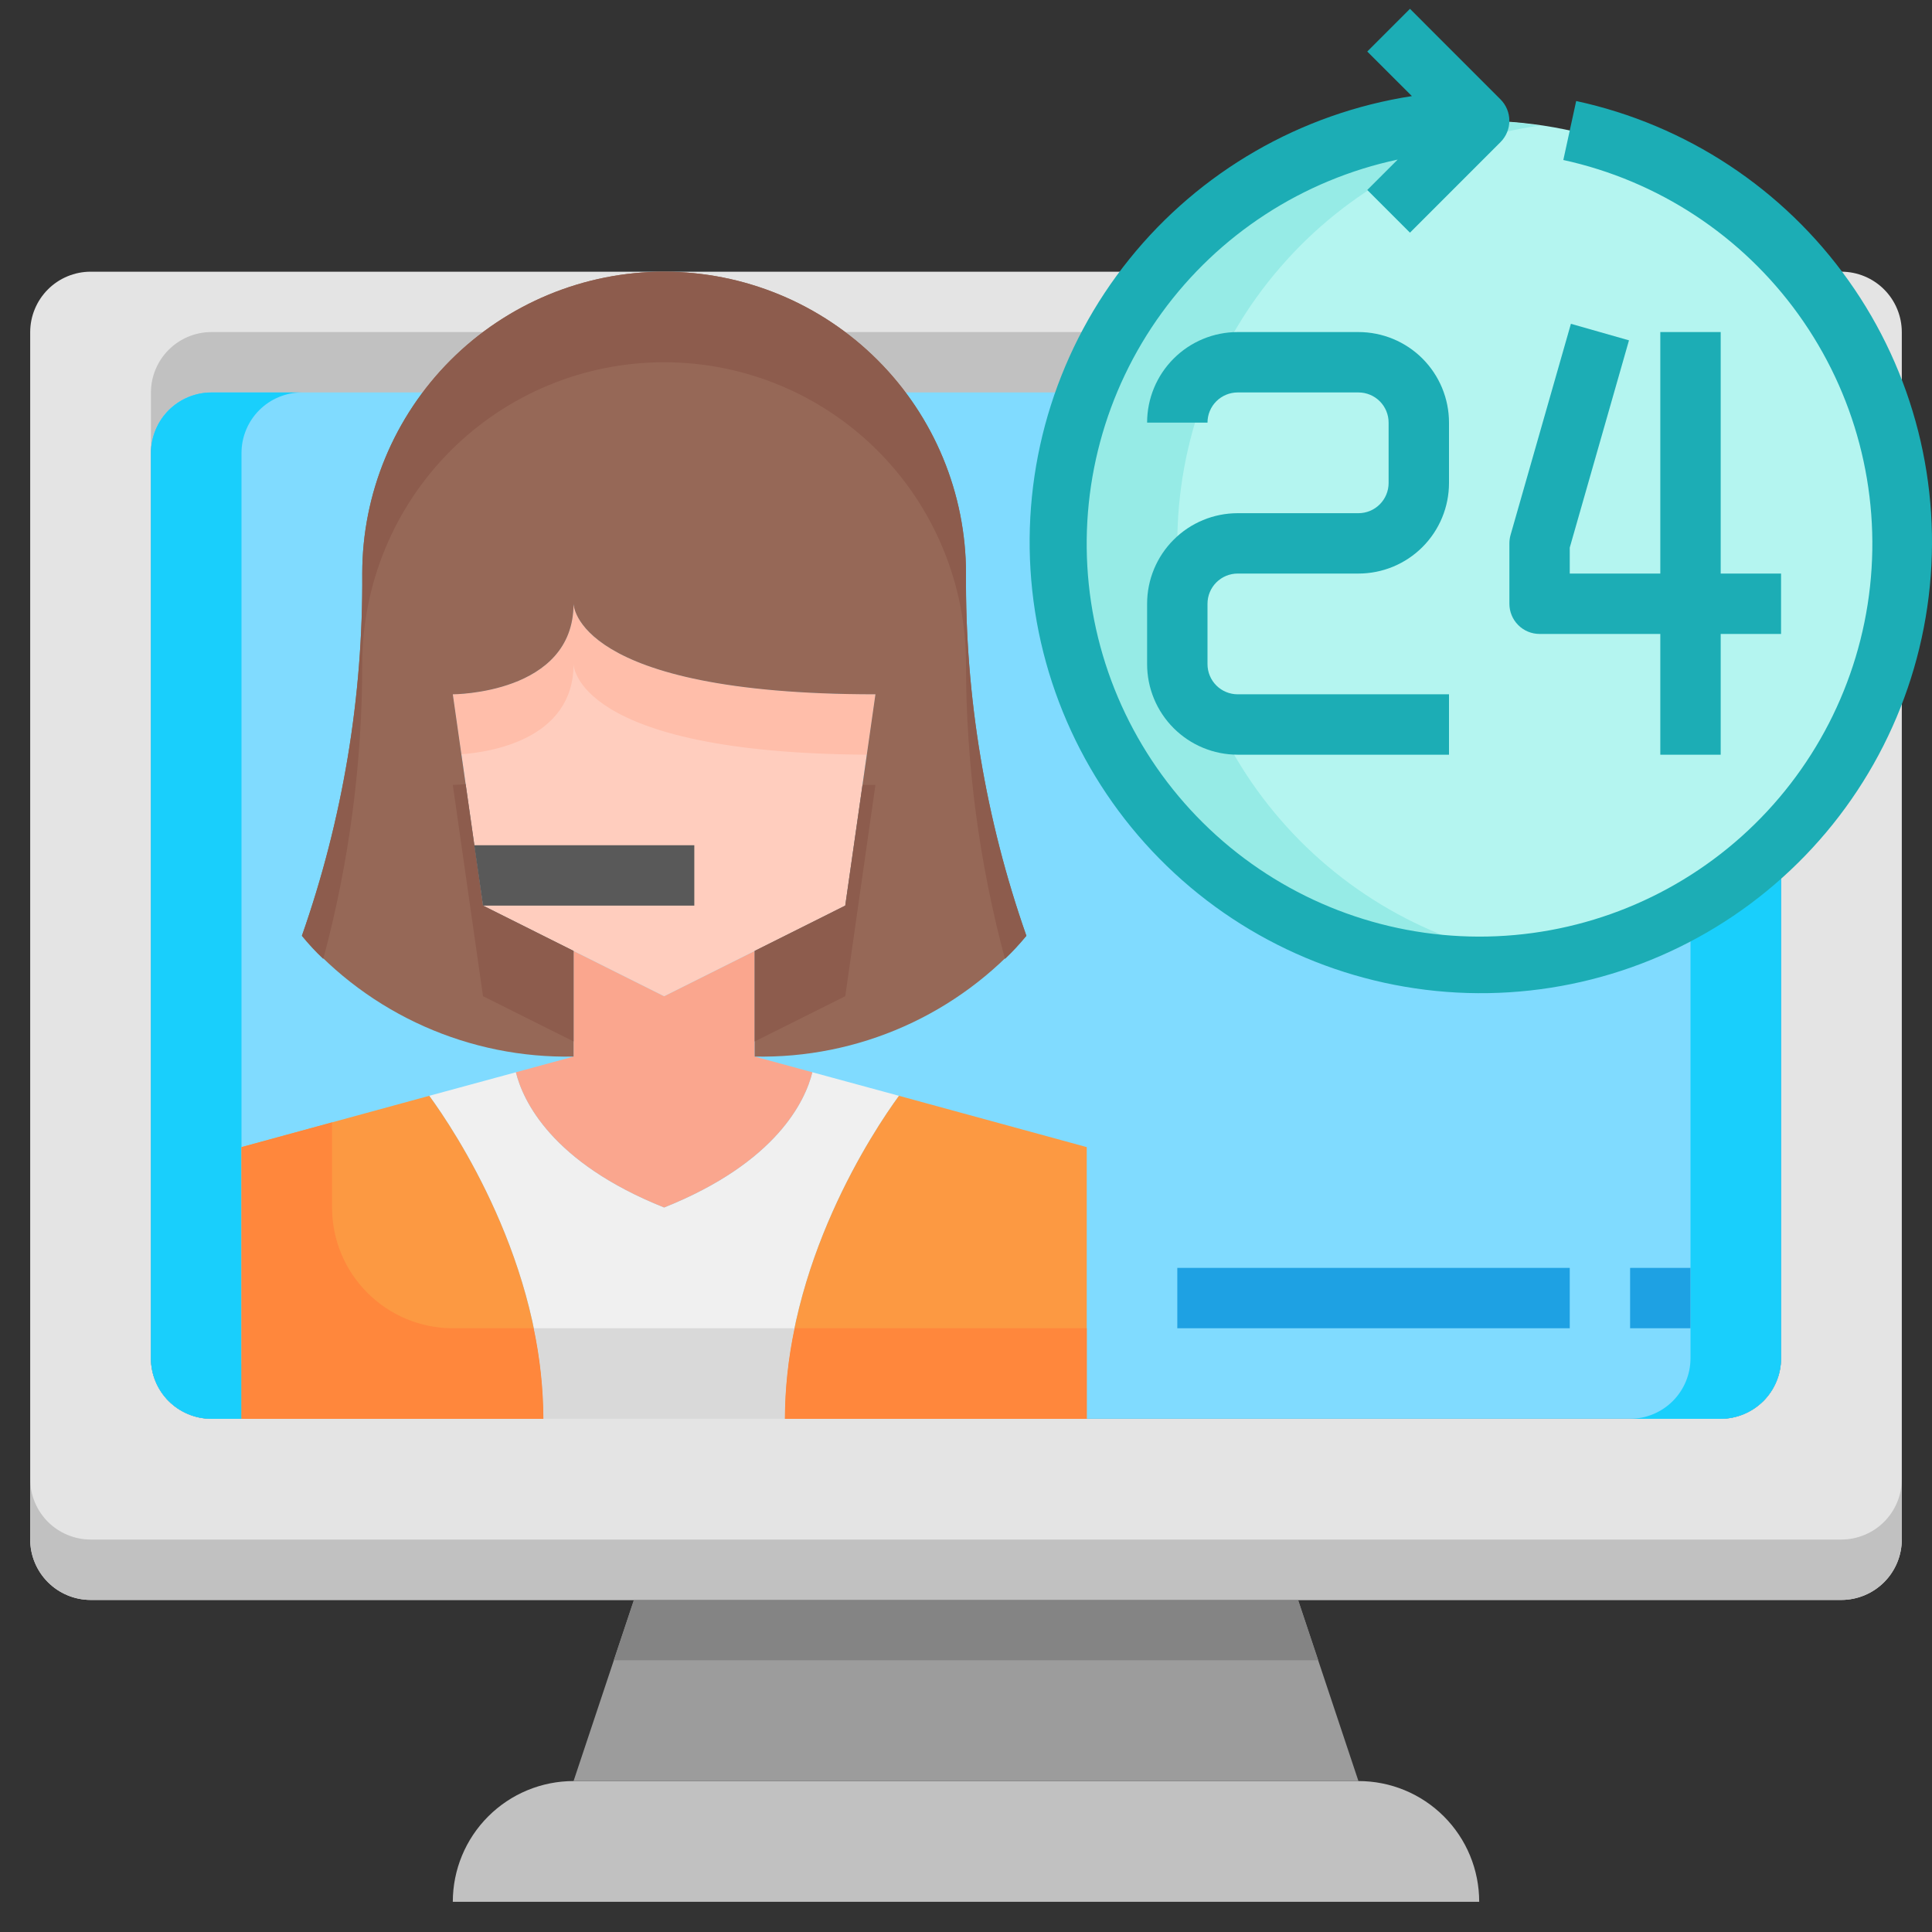<svg xmlns="http://www.w3.org/2000/svg" width="70" height="70" viewBox="0 0 70 70" fill="none"><rect x="0" y="0" width="70" height="70" fill="#333333" stroke="none"/><g clip-path="url(#clip0_21_3069)"><path d="M49.219 64.531C49.794 64.531 50.363 64.643 50.894 64.863C51.425 65.082 51.907 65.405 52.314 65.811C52.72 66.218 53.043 66.7 53.262 67.231C53.482 67.762 53.594 68.332 53.594 68.906H16.406C16.406 67.746 16.867 66.633 17.688 65.813C18.508 64.992 19.621 64.531 20.781 64.531H49.219Z" fill="#C1C1C1"></path><path d="M47.031 57.969L49.219 64.531H20.781L22.969 57.969H47.031Z" fill="#9C9C9C"></path><path d="M68.906 12.031V55.781C68.904 56.361 68.674 56.916 68.264 57.326C67.854 57.736 67.298 57.967 66.719 57.969H3.281C2.702 57.967 2.146 57.736 1.736 57.326C1.327 56.916 1.095 56.361 1.094 55.781V12.031C1.095 11.452 1.327 10.896 1.736 10.486C2.146 10.076 2.702 9.845 3.281 9.844H66.719C67.298 9.845 67.854 10.076 68.264 10.486C68.674 10.896 68.904 11.452 68.906 12.031ZM64.531 49.219V16.406C64.529 15.827 64.299 15.271 63.889 14.861C63.479 14.451 62.923 14.22 62.344 14.219H7.656C7.077 14.22 6.521 14.451 6.111 14.861C5.702 15.271 5.47 15.827 5.469 16.406V49.219C5.47 49.798 5.702 50.354 6.111 50.764C6.521 51.173 7.077 51.404 7.656 51.406H62.344C62.923 51.404 63.479 51.173 63.889 50.764C64.299 50.354 64.529 49.798 64.531 49.219Z" fill="#E4E4E4"></path><path d="M62.344 12.031H7.656C7.077 12.033 6.521 12.264 6.111 12.674C5.702 13.084 5.47 13.639 5.469 14.219V16.406C5.47 15.827 5.702 15.271 6.111 14.861C6.521 14.451 7.077 14.22 7.656 14.219H62.344C62.923 14.22 63.479 14.451 63.889 14.861C64.299 15.271 64.529 15.827 64.531 16.406V14.219C64.529 13.639 64.299 13.084 63.889 12.674C63.479 12.264 62.923 12.033 62.344 12.031Z" fill="#C1C1C1"></path><path d="M66.719 55.781H3.281C2.702 55.779 2.146 55.548 1.736 55.139C1.327 54.729 1.095 54.173 1.094 53.594V55.781C1.095 56.361 1.327 56.916 1.736 57.326C2.146 57.736 2.702 57.967 3.281 57.969H66.719C67.298 57.967 67.854 57.736 68.264 57.326C68.674 56.916 68.904 56.361 68.906 55.781V53.594C68.904 54.173 68.674 54.729 68.264 55.139C67.854 55.548 67.298 55.779 66.719 55.781Z" fill="#C1C1C1"></path><path d="M62.344 14.219H7.656C6.448 14.219 5.469 15.198 5.469 16.406V49.219C5.469 50.427 6.448 51.406 7.656 51.406H62.344C63.552 51.406 64.531 50.427 64.531 49.219V16.406C64.531 15.198 63.552 14.219 62.344 14.219Z" fill="#80DBFF"></path><path d="M8.75 49.219V16.406C8.752 15.827 8.983 15.271 9.393 14.861C9.802 14.451 10.358 14.22 10.938 14.219H7.656C7.077 14.22 6.521 14.451 6.111 14.861C5.702 15.271 5.47 15.827 5.469 16.406V49.219C5.47 49.798 5.702 50.354 6.111 50.764C6.521 51.173 7.077 51.404 7.656 51.406H10.938C10.358 51.404 9.802 51.173 9.393 50.764C8.983 50.354 8.752 49.798 8.75 49.219Z" fill="#19CFFC"></path><path d="M61.25 49.219V16.406C61.248 15.827 61.017 15.271 60.607 14.861C60.197 14.451 59.642 14.22 59.062 14.219H62.344C62.923 14.22 63.479 14.451 63.889 14.861C64.299 15.271 64.529 15.827 64.531 16.406V49.219C64.529 49.798 64.299 50.354 63.889 50.764C63.479 51.173 62.923 51.404 62.344 51.406H59.062C59.642 51.404 60.197 51.173 60.607 50.764C61.017 50.354 61.248 49.798 61.25 49.219Z" fill="#19CFFC"></path><path d="M47.031 57.969H22.969L22.239 60.156H47.761L47.031 57.969Z" fill="#848484"></path><path d="M53.594 35C62.051 35 68.906 28.144 68.906 19.688C68.906 11.231 62.051 4.375 53.594 4.375C45.137 4.375 38.281 11.231 38.281 19.688C38.281 28.144 45.137 35 53.594 35Z" fill="#B4F5F0"></path><path d="M42.656 19.688C42.658 16.008 43.986 12.452 46.397 9.672C48.807 6.891 52.139 5.073 55.781 4.549C53.601 4.217 51.375 4.361 49.255 4.969C47.135 5.578 45.172 6.637 43.499 8.075C41.827 9.512 40.484 11.294 39.564 13.298C38.644 15.303 38.167 17.482 38.167 19.688C38.167 21.893 38.644 24.072 39.564 26.077C40.484 28.081 41.827 29.863 43.499 31.3C45.172 32.738 47.135 33.797 49.255 34.406C51.375 35.014 53.601 35.157 55.781 34.826C52.139 34.302 48.807 32.484 46.397 29.703C43.986 26.923 42.658 23.367 42.656 19.688Z" fill="#96EBE6"></path><path d="M44.844 20.781H49.219C50.089 20.781 50.924 20.436 51.539 19.82C52.154 19.205 52.5 18.37 52.5 17.5V15.312C52.5 14.442 52.154 13.608 51.539 12.992C50.924 12.377 50.089 12.031 49.219 12.031H44.844C43.974 12.031 43.139 12.377 42.524 12.992C41.908 13.608 41.562 14.442 41.562 15.312H43.75C43.75 15.022 43.865 14.744 44.07 14.539C44.276 14.334 44.554 14.219 44.844 14.219H49.219C49.509 14.219 49.787 14.334 49.992 14.539C50.197 14.744 50.312 15.022 50.312 15.312V17.5C50.312 17.79 50.197 18.068 49.992 18.273C49.787 18.479 49.509 18.594 49.219 18.594H44.844C43.974 18.594 43.139 18.939 42.524 19.555C41.908 20.17 41.562 21.005 41.562 21.875V24.062C41.562 24.933 41.908 25.767 42.524 26.383C43.139 26.998 43.974 27.344 44.844 27.344H52.5V25.156H44.844C44.554 25.156 44.276 25.041 44.07 24.836C43.865 24.631 43.75 24.353 43.75 24.062V21.875C43.75 21.585 43.865 21.307 44.07 21.102C44.276 20.896 44.554 20.781 44.844 20.781Z" fill="#1CADB5"></path><path d="M59.021 12.331L56.917 11.732L54.729 19.388C54.702 19.485 54.688 19.586 54.688 19.688V21.875C54.688 22.165 54.803 22.443 55.008 22.648C55.213 22.854 55.491 22.969 55.781 22.969H60.156V27.344H62.344V22.969H64.531V20.781H62.344V12.031H60.156V20.781H56.875V19.841L59.021 12.331Z" fill="#1CADB5"></path><path d="M57.108 3.66L56.642 5.797C60.075 6.546 63.109 8.539 65.16 11.392C67.212 14.244 68.136 17.754 67.755 21.247C67.373 24.74 65.713 27.968 63.095 30.311C60.476 32.653 57.083 33.944 53.569 33.935C50.056 33.926 46.67 32.618 44.063 30.262C41.456 27.906 39.813 24.67 39.449 21.175C39.086 17.68 40.028 14.175 42.094 11.333C44.16 8.491 47.204 6.514 50.641 5.782L49.539 6.883L51.086 8.43L54.367 5.148C54.572 4.943 54.687 4.665 54.687 4.375C54.687 4.085 54.572 3.807 54.367 3.602L51.086 0.32L49.539 1.867L51.155 3.482C47.126 4.106 43.475 6.211 40.919 9.387C38.363 12.563 37.085 16.579 37.337 20.648C37.589 24.717 39.352 28.545 42.281 31.381C45.209 34.217 49.092 35.856 53.167 35.978C57.242 36.099 61.215 34.693 64.307 32.036C67.399 29.38 69.387 25.663 69.88 21.616C70.374 17.57 69.337 13.485 66.974 10.163C64.612 6.841 61.093 4.521 57.108 3.66Z" fill="#1CADB5"></path><path d="M24.063 43.75C28.142 42.12 29.181 39.878 29.433 38.85L32.572 39.703C31.653 40.961 28.438 45.784 28.438 51.406H19.688C19.688 45.784 16.472 40.961 15.553 39.703L18.692 38.85C18.944 39.878 19.983 42.12 24.063 43.75Z" fill="#F0F0F0"></path><path d="M39.375 41.562V51.406H28.438C28.438 45.784 31.653 40.961 32.572 39.703L39.375 41.562Z" fill="#FC9942"></path><path d="M19.688 51.406H8.75V41.562L15.553 39.703C16.472 40.961 19.688 45.784 19.688 51.406Z" fill="#FC9942"></path><path d="M27.344 38.281L29.433 38.85C29.181 39.878 28.142 42.12 24.062 43.75C19.983 42.12 18.944 39.878 18.692 38.85L20.781 38.281V34.453L24.062 36.094L27.344 34.453V38.281Z" fill="#FAA68E"></path><path d="M27.344 34.453L24.062 36.094L20.781 34.453L17.5 32.812L16.406 25.156C16.406 25.156 20.781 25.156 20.781 21.875C20.781 21.875 20.781 25.156 31.719 25.156L30.625 32.812L27.344 34.453Z" fill="#FFCDBE"></path><path d="M20.781 24.062C20.781 24.062 20.788 27.278 31.407 27.344L31.719 25.156C20.781 25.156 20.781 21.875 20.781 21.875C20.781 25.156 16.406 25.156 16.406 25.156L16.717 27.328C17.706 27.257 20.781 26.818 20.781 24.062Z" fill="#FFBEAA"></path><path d="M35 20.781C34.967 25.25 35.707 29.69 37.188 33.906C35.968 35.313 34.454 36.434 32.753 37.19C31.052 37.946 29.205 38.319 27.344 38.281V34.453L30.625 32.812L31.719 25.156C20.781 25.156 20.781 21.875 20.781 21.875C20.781 25.156 16.406 25.156 16.406 25.156L17.5 32.812L20.781 34.453V38.281C18.92 38.319 17.073 37.946 15.372 37.19C13.671 36.434 12.157 35.313 10.938 33.906C12.418 29.69 13.158 25.25 13.125 20.781C13.125 17.88 14.277 15.098 16.328 13.047C18.38 10.996 21.162 9.844 24.062 9.844C26.963 9.844 29.745 10.996 31.797 13.047C33.848 15.098 35 17.88 35 20.781Z" fill="#966857"></path><path d="M27.344 34.453V37.734L30.625 36.094L31.719 28.438C31.558 28.438 31.407 28.438 31.251 28.438L30.625 32.812L27.344 34.453Z" fill="#8D5C4D"></path><path d="M11.713 34.744C12.649 31.261 13.124 27.669 13.125 24.062C13.125 21.162 14.277 18.38 16.328 16.328C18.38 14.277 21.162 13.125 24.062 13.125C26.963 13.125 29.745 14.277 31.797 16.328C33.848 18.38 35 21.162 35 24.062C35.001 27.669 35.476 31.261 36.412 34.744C36.69 34.483 36.949 34.203 37.188 33.906C35.707 29.69 34.967 25.25 35 20.781C35 17.88 33.848 15.098 31.797 13.047C29.745 10.996 26.963 9.844 24.062 9.844C21.162 9.844 18.38 10.996 16.328 13.047C14.277 15.098 13.125 17.88 13.125 20.781C13.158 25.25 12.418 29.69 10.938 33.906C11.176 34.203 11.435 34.483 11.713 34.744Z" fill="#8D5C4D"></path><path d="M16.871 28.409C16.588 28.438 16.406 28.438 16.406 28.438L17.5 36.094L20.781 37.734V34.453L17.5 32.812L16.871 28.409Z" fill="#8D5C4D"></path><path d="M19.335 48.125C19.564 49.204 19.682 50.303 19.687 51.406H28.437C28.443 50.303 28.561 49.204 28.79 48.125H19.335Z" fill="#D9D9D9"></path><path d="M28.79 48.125C28.561 49.204 28.443 50.303 28.438 51.406H39.375V48.125H28.79Z" fill="#FF873C"></path><path d="M16.406 48.125C15.246 48.125 14.133 47.664 13.313 46.843C12.492 46.023 12.031 44.91 12.031 43.75V40.666L8.75 41.562V51.406H19.688C19.682 50.303 19.564 49.204 19.335 48.125H16.406Z" fill="#FF873C"></path><path d="M25.156 30.625V32.812H17.5L17.183 30.625H25.156Z" fill="#595959"></path><path d="M59.062 45.938H61.25V48.125H59.062V45.938Z" fill="#1EA1E3"></path><path d="M42.656 45.938H56.875V48.125H42.656V45.938Z" fill="#1EA1E3"></path></g><defs><clipPath id="clip0_21_3069"><rect width="70" height="70" fill="white"></rect></clipPath></defs></svg>